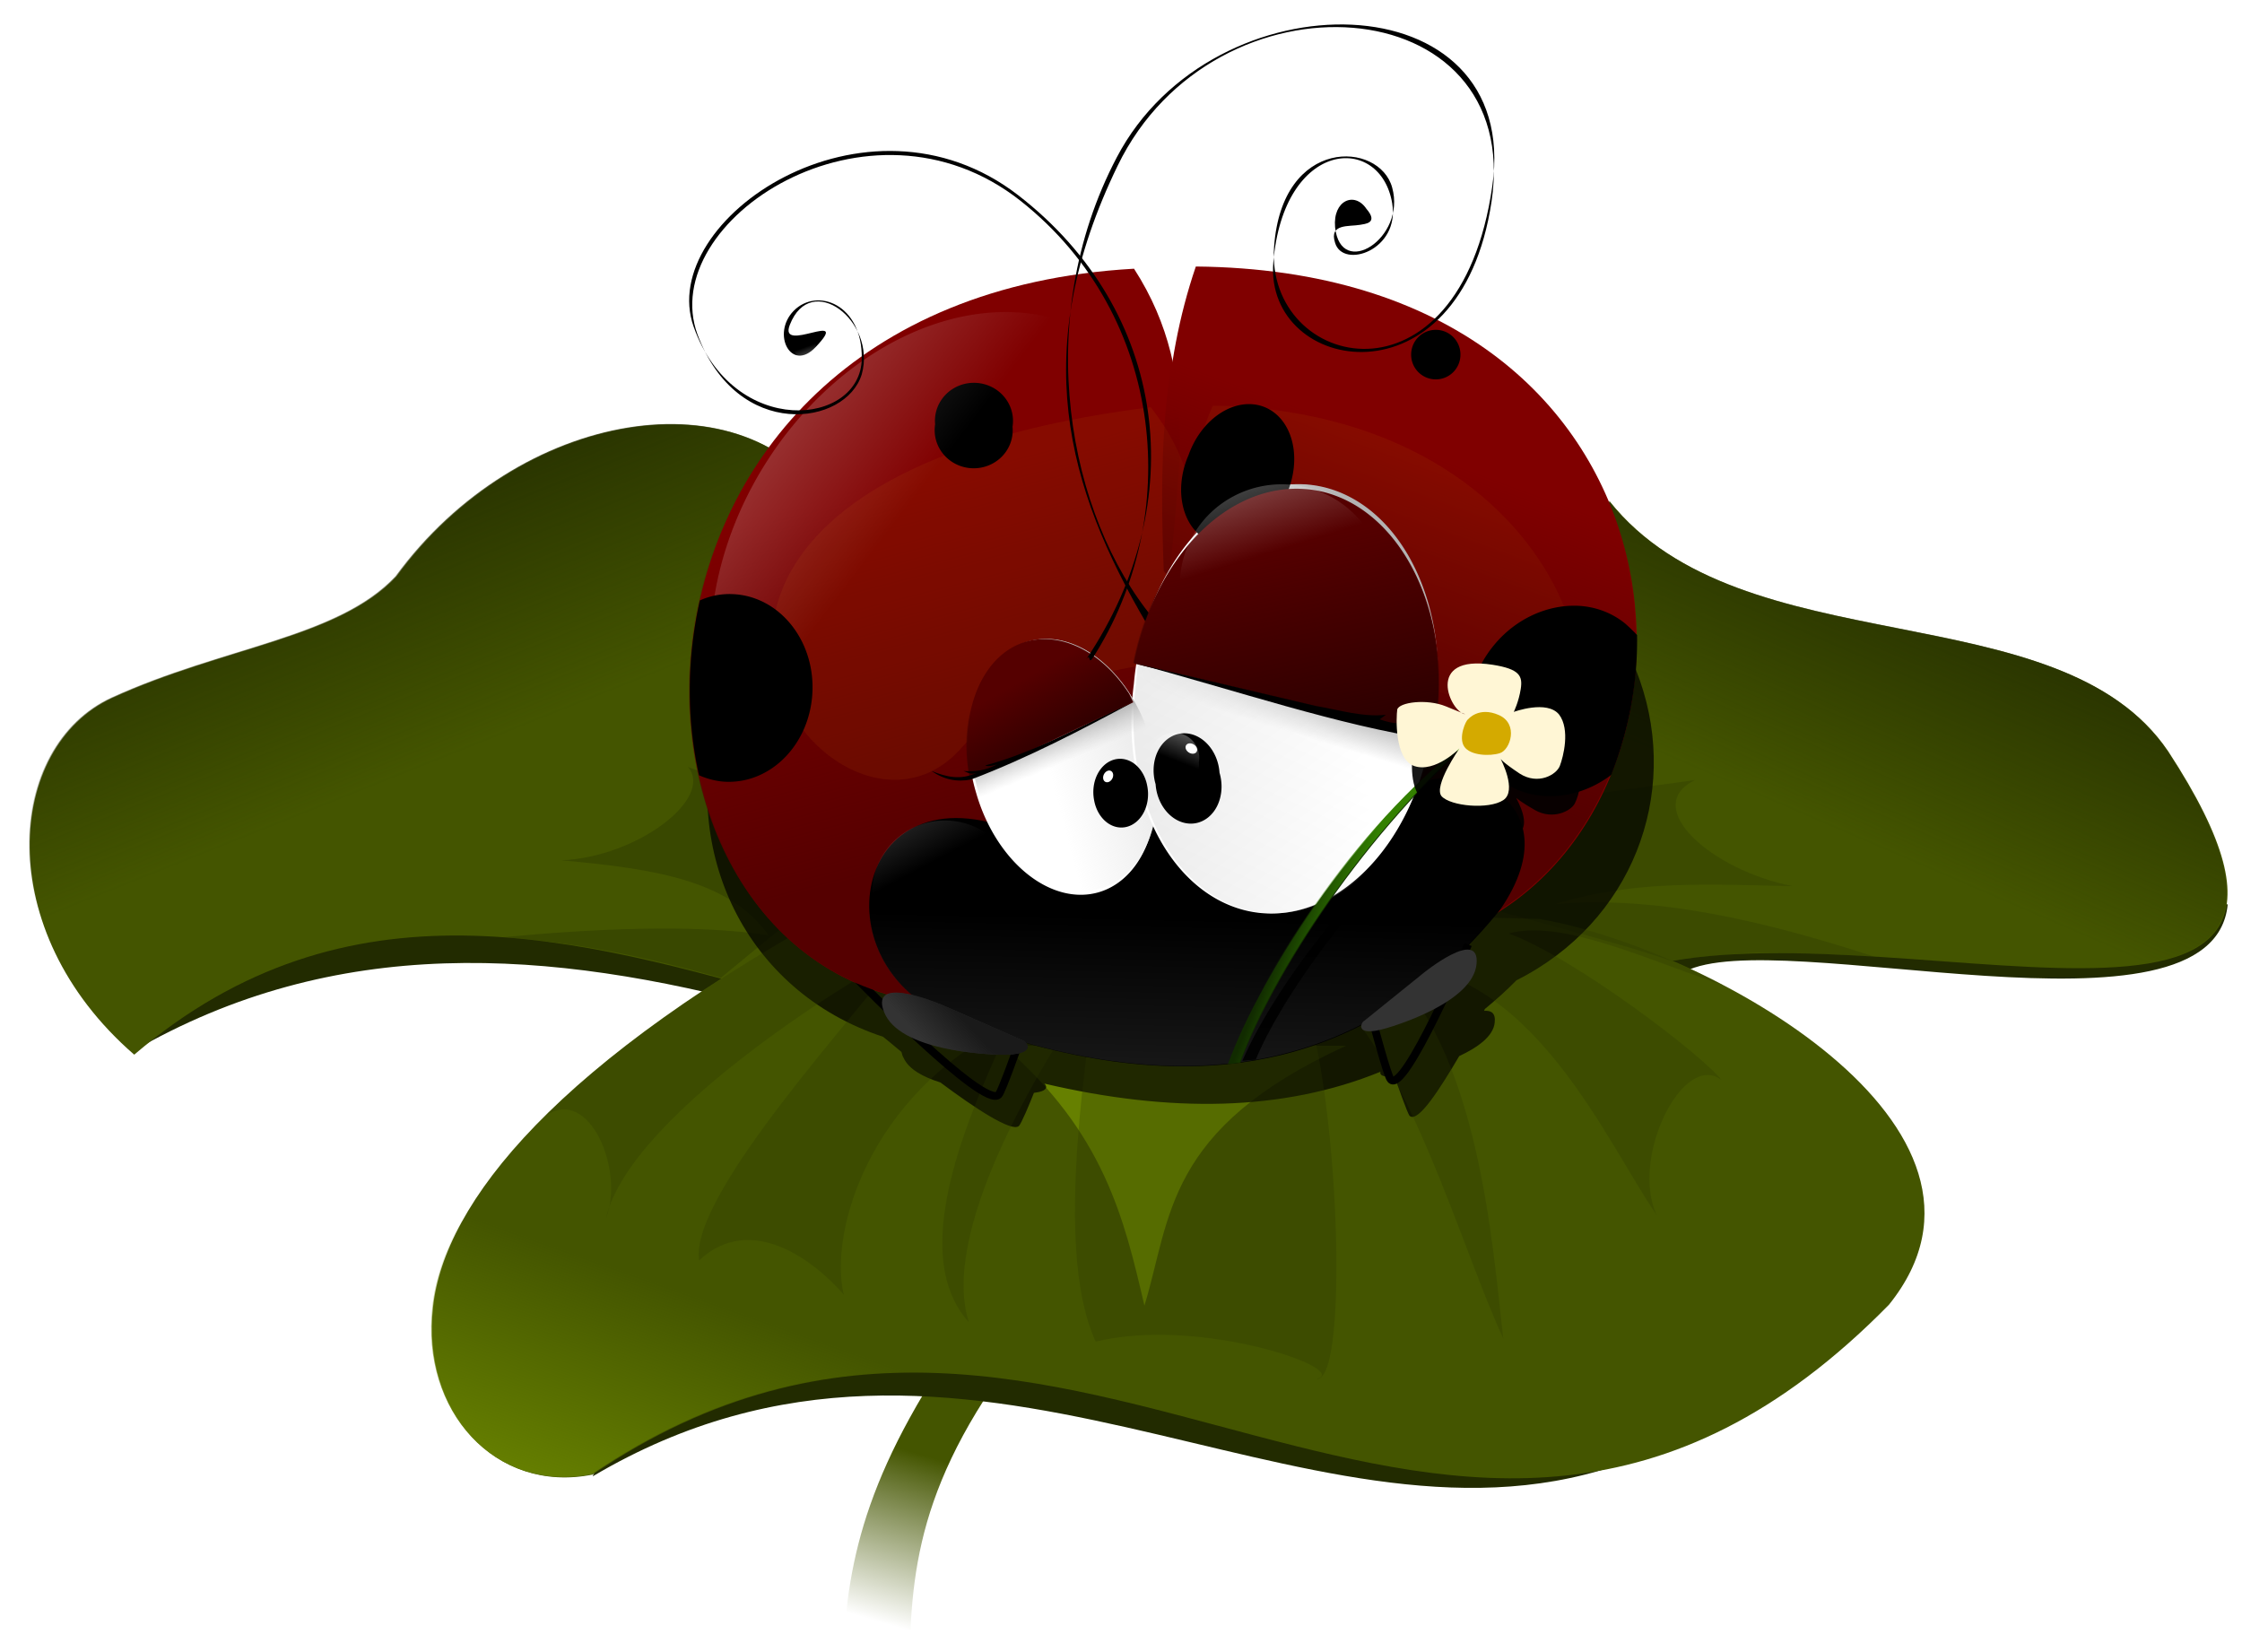 <svg xmlns="http://www.w3.org/2000/svg" xmlns:xlink="http://www.w3.org/1999/xlink" viewBox="0 0 462 340.36" version="1.0"><defs><linearGradient id="o" y2="783.07" gradientUnits="userSpaceOnUse" x2="1635.2" y1="777.87" x1="1636.2"><stop offset="0" stop-color="#b3b3b3"/><stop offset="1" stop-color="#b3b3b3" stop-opacity="0"/></linearGradient><linearGradient id="b"><stop offset="0" stop-color="#1a1a1a"/><stop offset="1" stop-color="#1a1a1a" stop-opacity="0"/></linearGradient><linearGradient id="r" y2="786.5" xlink:href="#a" gradientUnits="userSpaceOnUse" x2="1610.2" y1="777.1" x1="1613.5"/><linearGradient id="s" y2="755.97" gradientUnits="userSpaceOnUse" x2="1625.6" gradientTransform="rotate(1.775 1606.935 761.238)" y1="780.89" x1="1631.4"><stop offset="0" stop-color="#2b0000"/><stop offset="1" stop-color="#2b0000" stop-opacity="0"/></linearGradient><linearGradient id="t" y2="758.99" xlink:href="#a" gradientUnits="userSpaceOnUse" x2="1627.9" y1="732.88" x1="1618.9"/><linearGradient id="e" y2="848.82" gradientUnits="userSpaceOnUse" x2="1532.4" y1="876.94" x1="1522.4"><stop offset="0" stop-color="#668000"/><stop offset="1" stop-color="#668000" stop-opacity="0"/></linearGradient><linearGradient id="k" y2="748" gradientUnits="userSpaceOnUse" x2="1647.6" gradientTransform="rotate(1.775 1606.935 761.238)" y1="783.12" x1="1635.9"><stop offset="0" stop-color="#500"/><stop offset="1" stop-color="#500" stop-opacity="0"/></linearGradient><linearGradient id="l" y2="805.27" gradientUnits="userSpaceOnUse" x2="1609.1" gradientTransform="rotate(1.775 1606.935 761.238)" y1="827.1" x1="1609.3"><stop offset="0" stop-color="#1a1a1a"/><stop offset="1" stop-color="#1a1a1a" stop-opacity="0"/></linearGradient><linearGradient id="u" y2="804.27" gradientUnits="userSpaceOnUse" x2="1623.6" gradientTransform="rotate(1.775 1606.935 761.238)" y1="806.47" x1="1629.7"><stop offset="0" stop-color="#338000"/><stop offset="1" stop-color="#338000" stop-opacity="0"/></linearGradient><linearGradient id="p" y2="784.49" gradientUnits="userSpaceOnUse" x2="1647.4" y1="789.66" x1="1618.5"><stop offset="0" stop-color="#ececec"/><stop offset="1" stop-color="#ececec" stop-opacity="0"/></linearGradient><linearGradient id="n" y2="793.1" gradientUnits="userSpaceOnUse" x2="1603.6" y1="793.5" x1="1616.1"><stop offset="0" stop-color="#ececec"/><stop offset="1" stop-color="#ececec" stop-opacity="0"/></linearGradient><linearGradient id="w" y2="774.23" gradientUnits="userSpaceOnUse" x2="1590.3" gradientTransform="rotate(1.775 1606.935 761.238)" y1="782.47" x1="1595.3"><stop offset="0" stop-color="#2f0000"/><stop offset="1" stop-color="#2f0000" stop-opacity="0"/></linearGradient><linearGradient id="q" y2="788.89" gradientUnits="userSpaceOnUse" x2="1605.1" y1="785.07" x1="1604.7"><stop offset="0" stop-color="#b3b3b3"/><stop offset="1" stop-color="#ccc" stop-opacity="0"/></linearGradient><linearGradient id="a"><stop offset="0" stop-color="#fff"/><stop offset="1" stop-color="#fff" stop-opacity="0"/></linearGradient><linearGradient id="m" y2="754.11" xlink:href="#a" gradientUnits="userSpaceOnUse" x2="1578.5" y1="741.52" x1="1481.5"/><linearGradient id="x" y2="802.69" xlink:href="#a" gradientUnits="userSpaceOnUse" x2="1582.3" y1="764.05" x1="1560.2"/><linearGradient id="y" y2="734.04" xlink:href="#a" gradientUnits="userSpaceOnUse" x2="1558.7" y1="738.02" x1="1557.7"/><linearGradient id="z" y2="823.98" xlink:href="#b" gradientUnits="userSpaceOnUse" x2="1575.2" y1="818.6" x1="1580.7"/><linearGradient id="h" y2="785.82" gradientUnits="userSpaceOnUse" x2="1512.1" y1="747.11" x1="1496.6"><stop offset="0" stop-color="#222b00"/><stop offset="1" stop-color="#222b00" stop-opacity="0"/></linearGradient><linearGradient id="f" y2="795.89" gradientUnits="userSpaceOnUse" x2="1695.8" y1="758.84" x1="1711.8"><stop offset="0" stop-color="#222b00"/><stop offset="1" stop-color="#222b00" stop-opacity="0"/></linearGradient><linearGradient id="i" y2="751.77" gradientUnits="userSpaceOnUse" x2="1566.8" gradientTransform="rotate(1.775 1606.935 761.238)" y1="797.91" x1="1580.2"><stop offset="0" stop-color="#500"/><stop offset="1" stop-color="#500" stop-opacity="0"/></linearGradient><linearGradient id="c" y2="903.81" gradientUnits="userSpaceOnUse" x2="1565" gradientTransform="rotate(-4.684 1462.653 848.177)" y1="883.23" x1="1572.9"><stop offset="0" stop-color="#450"/><stop offset="1" stop-color="#450" stop-opacity="0"/></linearGradient><filter id="v"><feGaussianBlur stdDeviation="1.08"/></filter><filter id="d" height="1.064" width="1.411" y="-.032" x="-.205"><feGaussianBlur stdDeviation=".441"/></filter><filter id="j" height="1.323" width="1.2" y="-.161" x="-.1"><feGaussianBlur stdDeviation="4.522"/></filter><filter id="g" height="1.316" width="1.28" y="-.158" x="-.14"><feGaussianBlur stdDeviation="7.039"/></filter></defs><path d="M1582 855.96c-14.1 19.4-16.5 31.14-17.1 43.65l8.5.24c.3-12.94 1.8-25.27 18.4-44.7l-9.8.81z" fill-rule="evenodd" fill="url(#c)" transform="translate(-2348.9 -1109.1) scale(1.612)"/><path d="M122.127 304.212c77.058-45.67 145.895 19.377 210.54-2.128 0 0-98.66-30.936-144.444-30.404-45.945.532-65.612 30.936-66.096 32.532zM347.176 200.215c18.862-9.962 108.978 16.88 111.88-13.88 0 0-85.28 1.08-101.24 4.272-15.96 3.208-29.824 5.336-29.824 5.336l19.184 4.272zM27.174 216.74c42.076-24.424 86.086-21.167 131.225-9.06 0 0 6.287-5.337-12.897-17.605s-73.028-14.396-84.796-10.672c-11.768 3.74-32.565 37.868-33.532 37.336z" fill-rule="evenodd" fill="#222b00"/><path d="M175.649 185.82c-61.099 32.822-84.152 62.114-86.409 83.522-2.418 21.409 12.897 38.513 32.887 34.5 99.305-67.612 175.88 57.922 267.125-35 29.501-36.659-37.4-73.527-72.061-79.524l-141.542-3.499z" fill-rule="evenodd" fill="#450"/><path d="M1604.8 821.7c1.5 11.07 1.8 22.15 2.1 33.22.4-11.22.3-22.59 3-33.22h-5.1z" transform="matrix(13.849 0 0 1.612 -22018.132 -1109.1)" filter="url(#d)" fill-rule="evenodd" fill="#668000"/><path d="M1566 803.25c-37.9 20.36-52.2 38.53-53.6 51.81-1.5 13.28 8 23.89 20.4 21.4 61.6-41.94 109.1 35.93 165.7-21.71 18.3-22.74-23.2-45.61-44.7-49.33l-87.8-2.17z" fill-rule="evenodd" fill="url(#e)" transform="translate(-2348.9 -1109.1) scale(1.612)"/><path d="M336.697 199.828c50.298-15.121 158.631 29.26 110.107-45.01-22.408-33.128-87.86-17.265-115.104-51.522l-27.245 90.697 32.242 5.835z" fill-rule="evenodd" fill="#450"/><path d="M349.272 160.735L313 165.716l-6.449 21.41c15.476 4.174 31.436 8.575 37.884 10.88 3.386-.612 7.094-.95 10.963-1.208 3.708-.516 7.738-.548 11.93-.403 6.286.032 12.574.37 19.022.757-23.214-7.544-45.461-12.703-65.935-10.833 16.444-5.143 32.726-4.03 49.008-3.724-16.766-3.272-31.436-16.314-20.151-21.86z" opacity=".269" fill-rule="evenodd" fill="#283200"/><path d="M171.135 104.295c-17.089-27.76-64.162-20.054-89.472 14.51-11.93 12.719-35.466 14.476-58.52 25.003-21.762 9.995-25.148 47.799 4.515 73.512 43.849-37.433 91.083-24.36 137.512-10.995 0 0 26.6-23.504 5.965-102.03z" fill-rule="evenodd" fill="#450"/><path d="M1665.9 811.94c31.2-9.38 98.4 18.15 68.3-27.92-13.9-20.55-54.5-10.71-71.4-31.96l-16.9 56.26 20 3.62z" fill-rule="evenodd" fill="url(#f)" transform="translate(-2348.9 -1109.1) scale(1.612)"/><path d="M141.794 158.059c5.32 6.384-10.317 18.507-26.116 19.216 19.83 1.757 34.822 4.32 42.721 15.46-15.154-2.418-36.917-1.322-54.811.387 15.96 1.16 28.856 3.934 44.977 8.35l27.406-22.6c-5.32-8.48-17.572-15.17-34.177-20.813z" opacity=".308" fill-rule="evenodd" fill="#222b00"/><path d="M1612.8 728.07c-.9-.01-1.9.01-2.9.03-1.3 4.07-2.1 8.15-2.7 12.22-.9-3.92-2.6-7.82-5.2-11.69-66.2 5.8-67.6 79.64-31.7 92.72.6.53 1.1 1.05 2.4 2.28.1.26.1.57.3.91.7 1.78 2.6 2.94 4.8 3.69 4.5 3.86 9.3 7.49 10.2 6.46.3-.33 1.3-3.56 1.8-5.28 1.8-.32 1.7-1.08 1.3-1.5 16.2 4 30.6 3.22 42.9-3.5-.1.45.2.93 1.8.63.3.93 1.8 5.77 2.1 6.15 1.1 1.15 3.8-4.45 6.1-9.62 2.3-1.42 4.3-3.28 4.4-5.44.1-1.5-.5-1.9-1.4-1.78 0-.07.1-.38.2-.41 1.3-1.42 2.6-2.91 3.8-4.53 29.1-19.38 22.5-80.71-38.2-81.34zm-5 39.97l25.9 27.28-22.2 3.16-3.7-27.57v-2.87z" transform="matrix(1.611 .05 -.041 1.312 -2314.104 -942.49)" opacity=".849" filter="url(#g)" fill-rule="evenodd"/><path d="M1563.2 752.68c-10.6-17.22-39.8-12.44-55.5 9-7.4 7.89-22 8.98-36.3 15.51-13.5 6.2-15.6 29.65 2.8 45.6 27.2-23.22 56.5-15.11 85.3-6.82 0 0 16.5-14.58 3.7-63.29z" fill-rule="evenodd" fill="url(#h)" transform="translate(-2348.9 -1109.1) scale(1.612)"/><path d="M175.649 185.82c-29.018 15.653-49.492 30.5-63.195 44.074 9.028-6.174 16.282 11.365 12.413 21.119 5.16-22.231 54.973-51.878 60.615-54.296-7.576 11.027-43.526 49.314-41.43 63.001 10.64-9.947 23.697-.048 29.823 7.061-3.063-12.607 4.998-41.286 34.177-55.634-6.61 15.09-22.086 46.252-8.383 61.325-5.965-18.25 13.703-51.99 26.116-69.369-2.74 20.151-8.06 55.875 0 73.35 21.602-5.271 53.038 5.836 45.461 7.706 8.222.952 3.386-84.41-7.254-84.41 22.57 3.547 35.305 53.523 45.783 76.044-2.257-19.475-4.997-59.213-24.342-77.059 29.985-.5 45.622 36.772 55.94 51.62-5.482-11.85 5.48-33.838 13.38-27.809-3.87-5.03-30.146-25.149-43.85-30.195 10.802-3.014 28.374 5.336 44.172 10.656-13.219-6.932-27.083-11.784-37.884-13.654l-141.542-3.53z" opacity=".269" fill-rule="evenodd" fill="#2a3600"/><path d="M239.971 117.756c-.806-21.037-.644-42.06 6.449-62.84 104.948 1 111.235 108.43 58.197 135.385l-64.646-72.545z" fill-rule="evenodd" fill="maroon"/><path d="M240.939 123.786c.967-22.49 7.577-45.445-7.255-68.418-115.91 6.561-113.17 146.105-39.657 151.521l52.232-32.113-5.32-50.99z" fill-rule="evenodd" fill="maroon"/><path d="M209.986 214.853s-3.546 10.044-4.191 10.705c-2.902 3.208-29.34-24.005-29.34-24.005" stroke="#000" fill="none" stroke-width="1.612"/><path d="M1606.5 764.77c.6-13.95 4.7-28.19-4.5-42.44-71.9 4.07-70.2 90.63-24.6 93.99l32.4-19.92-3.3-31.63z" fill-rule="evenodd" fill="url(#i)" transform="translate(-2348.9 -1109.1) scale(1.612)"/><path transform="matrix(1.611 .05 -.041 1.312 -2313.805 -952.157)" d="M1612.8 728.07c-.9-.01-1.9.01-2.9.03-1.3 4.07-2.1 8.15-2.7 12.22-.9-3.92-2.6-7.82-5.2-11.69-79.4 15.28-38.8 78.33-22.8 54.32 11.6-17.28 47.3-20.71 70-6.5 16.6 10.43 11.5-46.72-36.4-48.38zm20.9 67.25z" opacity=".401" filter="url(#j)" fill-rule="evenodd" fill="#a40"/><path d="M208.648 87.932a8.042 7.838 1.772 11-15.953-.493 8.042 7.838 1.772 1115.953.493z"/><path d="M1605.9 761.03c-.5-13.05-.4-26.09 4-38.98 65.1.62 69 67.26 36.1 83.98l-40.1-45z" fill-rule="evenodd" fill="url(#k)" transform="translate(-2348.9 -1109.1) scale(1.612)"/><path d="M211.598 172.149c-35.627-16.17-43.849 26.906-15.153 37.82 45.622 17.25 84.151 12.751 112.685-22.521 15.96-23.247-10.156-32.742-20.15-23.892l-77.382 8.593z" fill-rule="evenodd"/><path d="M1588.3 794.77c-22.1-10.03-27.2 16.69-9.4 23.46 28.3 10.7 52.2 7.91 69.9-13.97 9.9-14.42-6.3-20.31-12.5-14.82l-48 5.33z" fill-rule="evenodd" fill="url(#l)" transform="translate(-2348.9 -1109.1) scale(1.612)"/><path d="M236.669 152.807a18.53 26.524-16.206 11-35.489 10.673 18.53 26.524-16.206 1135.489-10.673z" fill="#fff"/><path d="M1615 762.19a27.684 27.994 0 11-55.4 0 27.684 27.994 0 1155.4 0z" transform="matrix(1.372 .847 -1.103 1.787 -1141.711 -2586.896)" fill="url(#m)"/><path d="M1617.8 789.14a11.944 16.597 0 11-23.9 0 11.944 16.597 0 1123.9 0z" transform="matrix(1.485 -.447 .453 1.532 -2522.862 -333.503)" fill="url(#n)"/><path d="M295.392 147.14a31.04 42.998 6.748 11-61.743-6.205 31.04 42.998 6.748 1161.743 6.205z" fill="#fff"/><path d="M1656.3 779.21a20.01 26.835 0 11-40 0 20.01 26.835 0 1140 0z" transform="matrix(1.544 .155 -.174 1.593 -2125.882 -1350.931)" fill="url(#o)"/><path d="M1656.3 779.21a20.01 26.835 0 11-40 0 20.01 26.835 0 1140 0z" transform="matrix(1.544 .155 -.174 1.593 -2125.882 -1350.931)" fill="url(#p)"/><path d="M236.426 162.043a5.622 7.011-2.673 11-10.978 2.78 5.622 7.011-2.673 1110.978-2.78z"/><path d="M251.303 159.224a8.252 6.752 79.83 11-13.17 2.362 8.252 6.752 79.83 1113.17-2.362z"/><path d="M236.425 128.751c-16.766-28.454-24.504-56.665-6.126-94.582 19.99-41.302 83.668-36.998 77.058 7.367-6.448 42.834-46.75 35.515-44.977 12.607 2.095-25.552 22.085-26.696 24.504-12.252 1.612 9.705-10.157 13.606-11.769 8.141-1.29-4.014 2.902-3.305 5.159-3.708.967-.193 3.869-.306 1.29-3.304-2.419-3.612-6.932-1.758-6.449 3.788 1.129 10.85 14.67 2.305 11.769-8.141-2.58-9.592-22.731-10.656-24.343 12.252-1.774 25.261 38.207 34.837 44.977-12.607 6.126-42.898-57.552-43.72-77.38-5.9-17.734 33.693-9.995 73.963 7.576 95.098 2.096 2.418-2.901-1.5-1.29 1.241z" fill-rule="evenodd"/><path d="M265.163 101.742a10.89 14.24 21.503 11-20.24-7.973 10.89 14.24 21.503 1120.24 7.973z"/><path d="M1617.8 789.14a11.944 16.597 0 11-23.9 0 11.944 16.597 0 1123.9 0z" transform="matrix(1.485 -.447 .453 1.532 -2522.862 -333.503)" fill="url(#q)"/><path d="M215.145 131.701c-1.29 0-2.58.177-3.869.564-9.189 2.79-13.864 15.057-11.285 28.26l33.532-15.814-.806-1.71c-4.514-7.012-11.124-11.348-17.572-11.3zM267.86 100.717c-15.798-.468-30.146 14.928-34.176 35.917.161.097.323.145.323.161l61.743 14.67c.161-1.192.484-2.418.484-3.643 2.74-24.181-9.35-45.252-26.761-47.009a38.374 38.374 0 00-1.612-.096z" fill-rule="evenodd" fill="#500"/><path d="M229.213 160.421a.967 1.262 27.137 11-1.722-.882.967 1.262 27.137 111.722.882zM246.017 153.419a1.262.967 32.383 11-1.036 1.633 1.262.967 32.383 111.036-1.633z" fill="#fff"/><path d="M1612.6 786.5a2.78 2.78 0 11-5.5 0 2.78 2.78 0 115.5 0z" transform="rotate(1.773 43635.708 -87766.465) scale(1.853)" fill="url(#r)"/><path d="M1612.6 786.5a2.78 2.78 0 11-5.5 0 2.78 2.78 0 115.5 0z" transform="matrix(-1.585 .296 .296 1.585 2548.66 -1561.584)" fill="url(#r)"/><path d="M1623.2 750.46c-9.8-.29-18.7 9.26-21.2 22.28.1.06.2.09.2.1l38.3 9.1c.1-.74.3-1.5.3-2.26 1.7-15-5.8-28.07-16.6-29.16-.4-.03-.7-.05-1-.06z" fill-rule="evenodd" fill="url(#s)" transform="translate(-2348.9 -1109.1) scale(1.612)"/><path d="M1636.1 763.46a10.444 10.288 0 11-20.9 0 10.444 10.288 0 1120.9 0z" transform="rotate(1.773 47484.078 -96274.224) scale(2.011)" fill="url(#t)"/><path d="M150.822 122.415c-2.257-.08-4.514.371-6.61 1.306-2.74 12.188-2.74 24.6-.16 36.03 1.773.774 3.707 1.274 5.642 1.339 9.511.29 17.41-8.141 17.733-18.813s-7.093-19.571-16.605-19.862zM324.93 124.817c-6.127-.177-12.575 2.644-17.09 8.142-7.254 8.802-6.77 21.07.968 27.405 6.448 5.288 15.96 4.772 23.214-.693 3.547-8.931 5.481-18.813 5.32-28.824a40.664 40.664 0 00-2.418-2.338c-2.902-2.37-6.448-3.579-9.995-3.692zM300.945 73.225a5.078 5.078 0 11-10.151-.314 5.078 5.078 0 1110.151.314z"/><path d="M253.03 219.27c7.093-19.458 28.372-51.522 51.425-67.933-25.954 22.907-43.526 52.7-48.846 67.643l-2.58.29z" fill-rule="evenodd" fill="#112b00"/><path d="M1615 762.19a27.684 27.994 0 11-55.4 0 27.684 27.994 0 1155.4 0z" transform="matrix(-1.421 .76 .991 1.852 1790.167 -2498.891)" fill="url(#m)"/><path d="M1614 824c4.4-12.07 17.6-31.96 31.9-42.14-16.1 14.21-27 32.69-30.3 41.96l-1.6.18z" fill-rule="evenodd" fill="url(#u)" transform="translate(-2348.9 -1109.1) scale(1.612)"/><path d="M233.684 136.634c20.474 5.465 42.398 12.913 61.099 15.686l4.352-5.159c-2.095 1.322-3.385 3.579-7.576 2.402l1.612-1.902c-2.096 1.677-4.998 1.918-8.867.564l1.29-.935c-4.675.532-9.673-1-14.51-1.838l-37.4-8.818z" fill-rule="evenodd"/><path d="M1649.9 772.22c-5 .39-2.9 5.34-1.3 6.31-.1-.02 0 0-2.1-.84-2.4-1.01-5.9-.53-6.1.4s-.5 6.32 2.1 7.22c1.4.5 3-.22 4.1-.97-12.7 10.73-23.9 28.11-28 39.07l1.7-.16c3.1-8.72 12.9-25.58 27.4-39.38-.9 1.43-2.5 4.32-1.7 5.29 1.2 1.3 6.1 1.74 7.9.53 1.7-1.17-.2-4.93-.3-5.22.2.18.7.68 2.4 1.81 2.3 1.5 4.6.14 5.1-1s1.4-4.61-.1-6.53-5.7-.34-5.7-.34.6-1.33.8-2.97c.2-1.65-.1-2.52-3.6-3.07-.6-.08-1.1-.13-1.5-.15s-.8-.03-1.1 0z" transform="matrix(1.612 0 0 1.391 -2353.167 -926.788)" opacity=".95" filter="url(#v)" fill-rule="evenodd"/><g fill-rule="evenodd"><path d="M307.563 136.973c5.618.884 6.219 2.321 5.814 4.97s-1.437 4.746-1.437 4.746 6.853-2.53 9.338.547c2.324 3.088.86 8.72.157 10.569-.702 1.833-4.48 4.023-8.275 1.599-3.635-2.419-3.938-3.041-3.938-3.041s3.506 6.576.543 8.516c-2.964 1.957-10.845 1.262-12.716-.828-1.71-2.102 3.69-9.822 3.69-9.822s-4.995 5.072-9.305 3.616c-4.148-1.451-3.718-10.131-3.51-11.64.368-1.49 6.038-2.282 10.02-.659l3.982 1.624c-3.053-.37-8.488-12.376 5.637-10.197z" fill="#fff6d5"/><path d="M302.539 148.205s2.18-2.691 6.317-.87 2.359 7.17.241 7.846c-2.118.693-6.144.504-7.377-1.357s.327-5.377.819-5.62z" fill="#d4aa00"/></g><path d="M1590.5 769.68c-.8 0-1.6.11-2.4.35-5.7 1.73-8.6 9.34-7 17.53l20.8-9.81-.5-1.06c-2.8-4.35-6.9-7.04-10.9-7.01z" fill-rule="evenodd" fill="url(#w)" transform="translate(-2348.9 -1109.1) scale(1.612)"/><path d="M233.523 144.662c-10.64 5.707-21.602 11.462-33.37 15.944-2.902.597-5.643.048-8.222-1.757 3.063 1.241 5.965 1.983 9.35.387-1.128.37-1.45.129-2.74-.371 2.418.177 4.513-.08 6.931-1.354-.16-.016-1.773.629-2.418.193 10.157-2.644 20.796-8.737 30.469-13.042z" fill-rule="evenodd"/><path d="M1636.1 763.46a10.444 10.288 0 11-20.9 0 10.444 10.288 0 1120.9 0z" transform="rotate(1.768 29610.887 -62996.253) scale(1.342)" fill="url(#t)"/><path d="M168.072 71.521c7.577-7.98-7.738 1.58-5.32-4.578 4.352-11.204 17.894-.822 14.831 10.172-3.224 10.656-25.632 13.88-33.854-8.205-8.544-23.327 35.305-52.216 66.58-27.519 30.146 23.843 33.37 65.468 14.831 94.244-.967 1.354-.322-1.129-1.29.193 21.764-32.451 16.766-71.754-14.025-95.597-31.436-24.279-74.64 5.158-66.902 27.05 8.222 23.247 34.499 20.523 34.66 6.61.161-11.172-9.189-14.75-14.025-9.85-4.675 4.772-.484 12.816 4.514 7.48z" fill-rule="evenodd"/><path d="M1593.1 806.61a9.297 9.194 0 11-18.6 0 9.297 9.194 0 1118.6 0z" transform="scale(1.612) rotate(1.772 23242.878 -46840.573)" fill="url(#x)"/><path d="M1593.1 806.61a9.297 9.194 0 11-18.6 0 9.297 9.194 0 1118.6 0z" transform="scale(-1.612 1.612) rotate(-1.772 -21867.62 57671.164)" fill="url(#x)"/><path d="M1559.8 734.04a1.059 1.085 0 11-2.1 0 1.059 1.085 0 112.1 0z" transform="matrix(1.898 -1.116 .817 1.39 -3392.412 790.76)" fill="url(#y)"/><path d="M1559.8 734.04a1.059 1.085 0 11-2.1 0 1.059 1.085 0 112.1 0z" transform="matrix(1.825 1.231 .902 -1.336 -3227.704 -895.207)" fill="url(#y)"/><g fill-rule="evenodd"><path d="M194.613 207.296s-15.557-6.945-12.462 1.168c3.093 8.173 21.354 8.797 23.981 8.843 8.001.152 5.11-2.973 4.394-2.995l-15.913-7.016z" fill="#333"/><path d="M1577.6 816.52s-13.2-5.41-10.4 1.3c2.8 6.76 18.1 6.81 20.3 6.78 6.7-.08 4.2-2.62 3.6-2.62l-13.5-5.46z" fill="url(#z)" transform="rotate(1.771 25870.657 -54043.2) scale(1.194)"/></g><path d="M283.176 211.452s2.74 10.253 3.385 10.946c2.74 3.385 15.96-27.777 15.96-27.777" stroke="#000" fill="none" stroke-width="1.612"/><g fill-rule="evenodd"><path d="M293.248 200.562s11.796-9.611 11.017-1.896c-.764 7.767-16.363 12.558-18.618 13.209-6.863 1.994-5.098-1.373-4.486-1.559l12.087-9.754z" fill="#333"/><path d="M1577.6 816.52s-13.2-5.41-10.4 1.3c2.8 6.76 18.1 6.81 20.3 6.78 6.7-.08 4.2-2.62 3.6-2.62l-13.5-5.46z" fill="url(#z)" transform="matrix(-1.021 .31 .31 1.021 1650.398 -1121.518)"/></g></svg>
